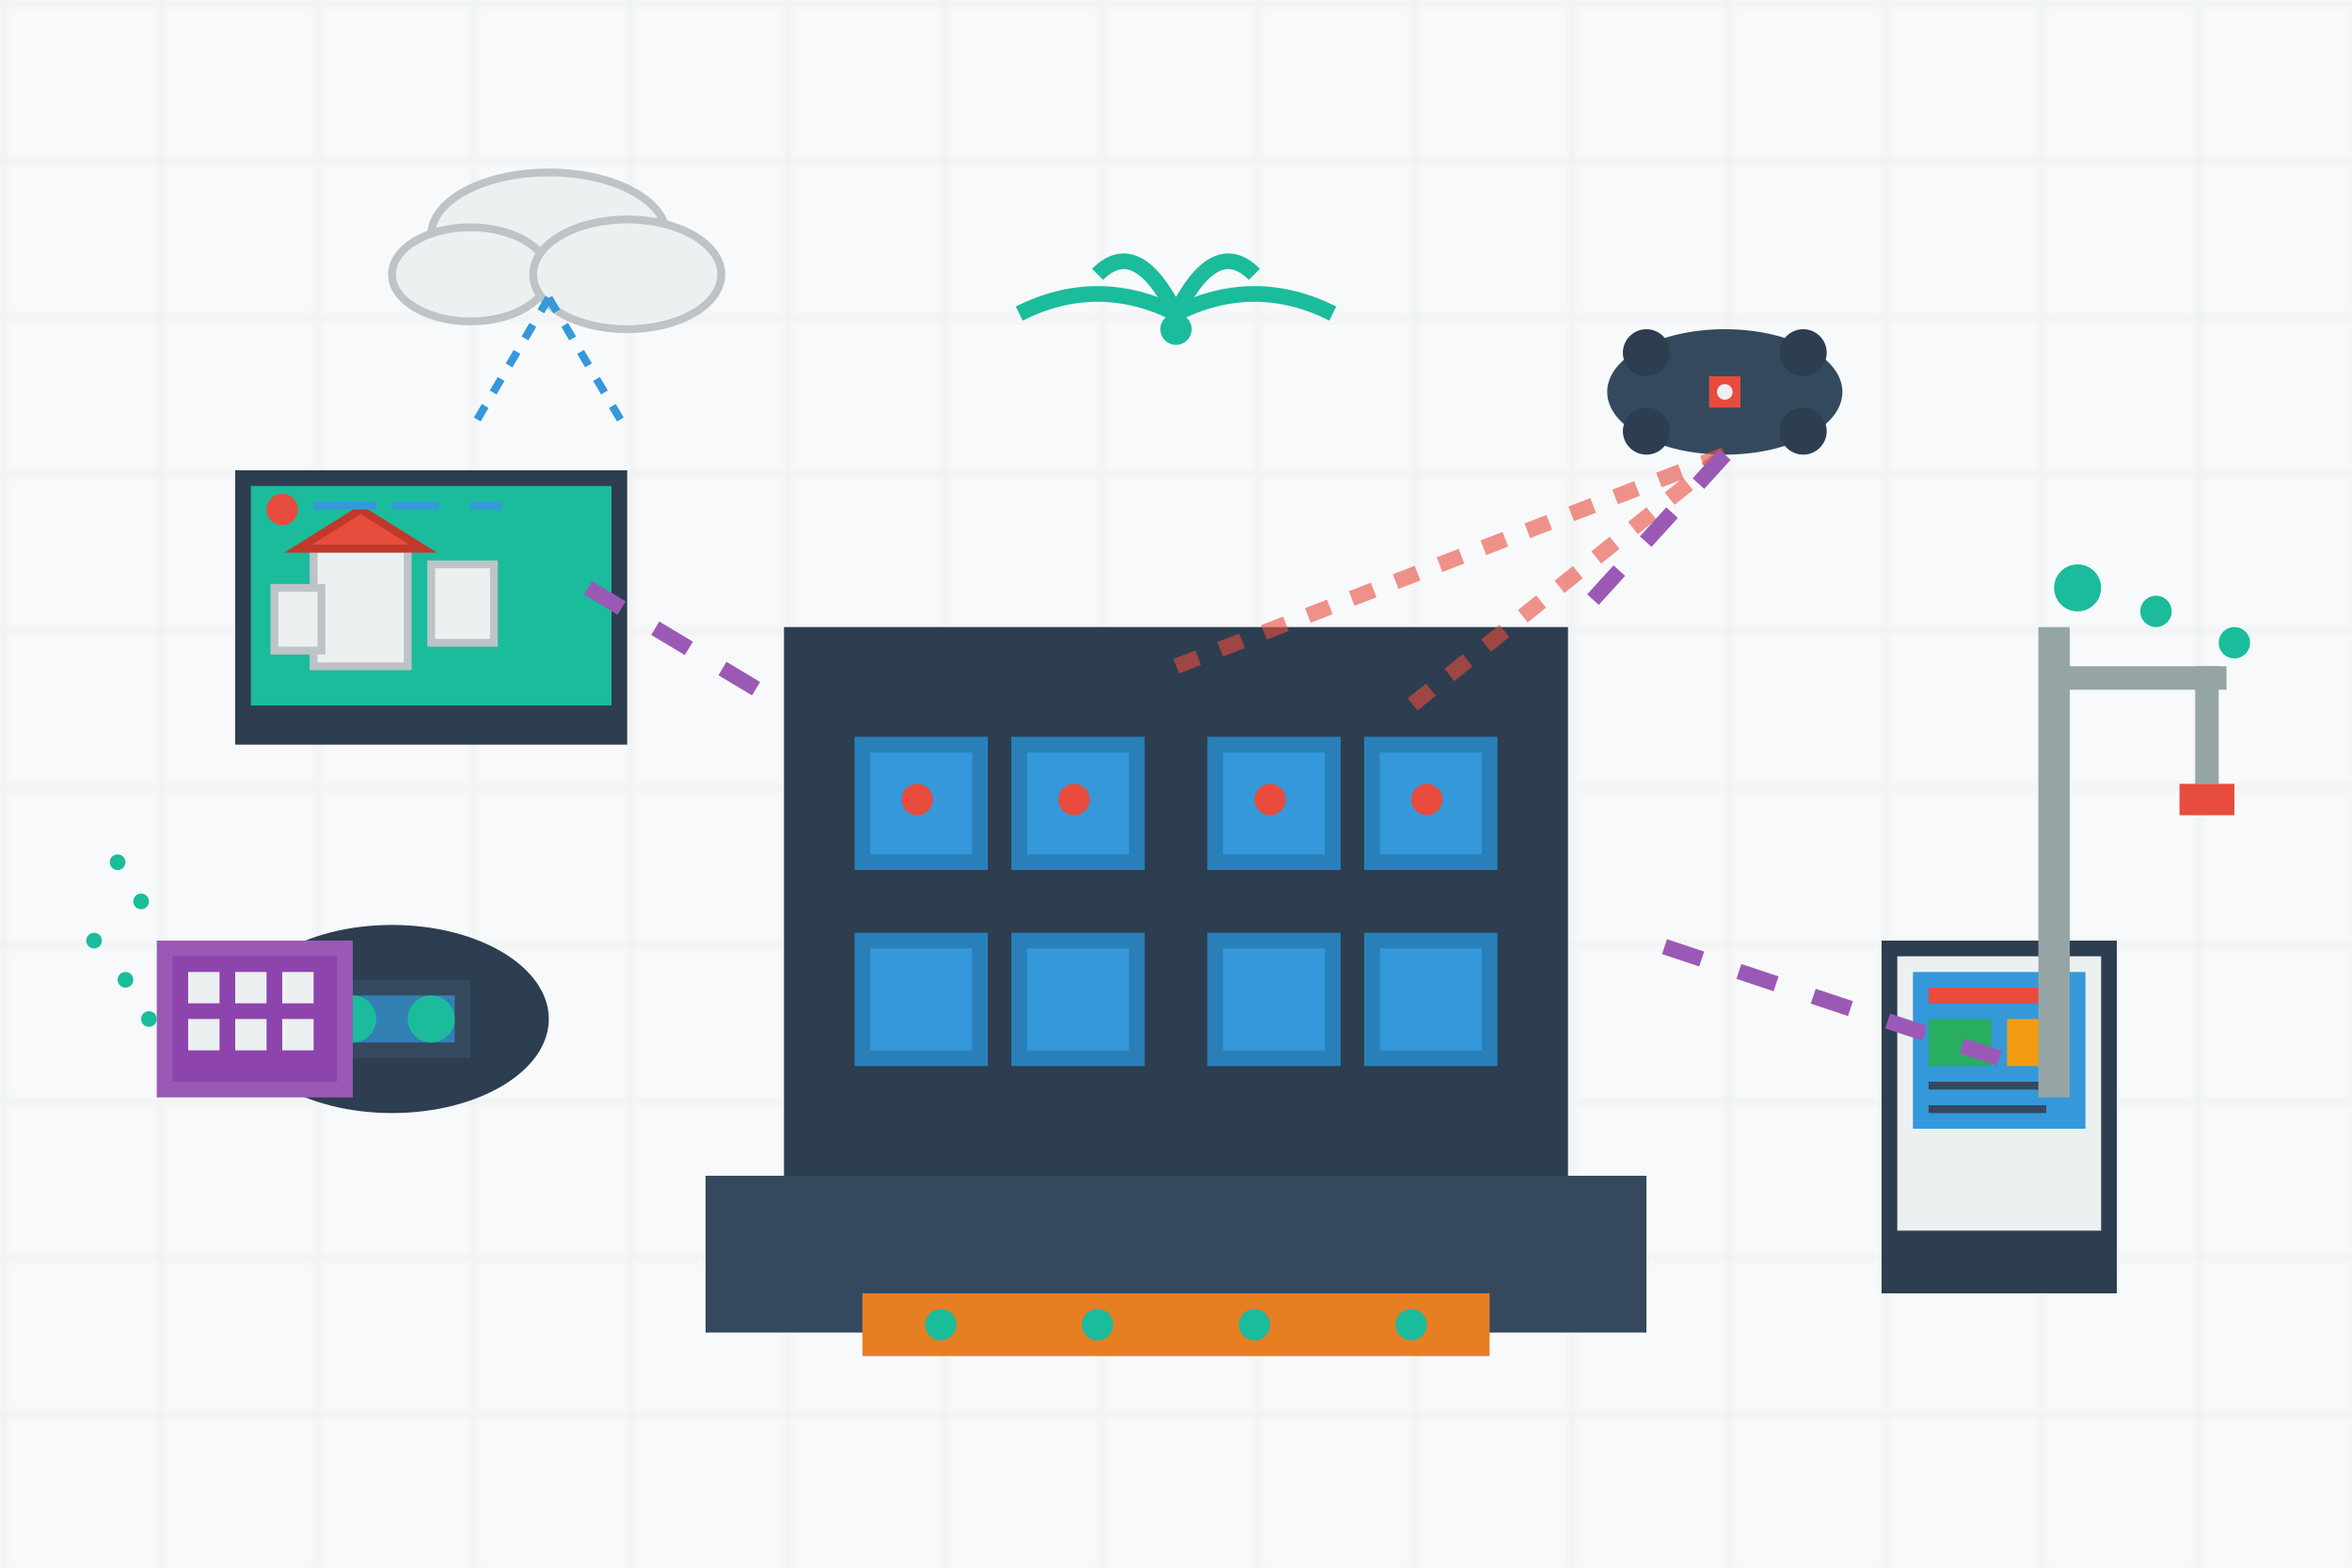 <svg xmlns="http://www.w3.org/2000/svg" viewBox="0 0 300 200" width="300" height="200">
  <!-- Background -->
  <rect width="300" height="200" fill="#f8f9fa"/>
  
  <!-- Digital grid background -->
  <defs>
    <pattern id="grid" width="20" height="20" patternUnits="userSpaceOnUse">
      <path d="M 20 0 L 0 0 0 20" fill="none" stroke="#ecf0f1" stroke-width="1"/>
    </pattern>
  </defs>
  <rect width="300" height="200" fill="url(#grid)"/>
  
  <!-- Main building with smart features -->
  <rect x="100" y="80" width="100" height="80" fill="#2c3e50"/>
  <rect x="90" y="150" width="120" height="20" fill="#34495e"/>
  
  <!-- Smart windows with sensors -->
  <rect x="110" y="95" width="15" height="15" fill="#3498db" stroke="#2980b9" stroke-width="2"/>
  <rect x="130" y="95" width="15" height="15" fill="#3498db" stroke="#2980b9" stroke-width="2"/>
  <rect x="155" y="95" width="15" height="15" fill="#3498db" stroke="#2980b9" stroke-width="2"/>
  <rect x="175" y="95" width="15" height="15" fill="#3498db" stroke="#2980b9" stroke-width="2"/>
  
  <rect x="110" y="120" width="15" height="15" fill="#3498db" stroke="#2980b9" stroke-width="2"/>
  <rect x="130" y="120" width="15" height="15" fill="#3498db" stroke="#2980b9" stroke-width="2"/>
  <rect x="155" y="120" width="15" height="15" fill="#3498db" stroke="#2980b9" stroke-width="2"/>
  <rect x="175" y="120" width="15" height="15" fill="#3498db" stroke="#2980b9" stroke-width="2"/>
  
  <!-- IoT sensors on windows -->
  <circle cx="117" cy="102" r="2" fill="#e74c3c"/>
  <circle cx="137" cy="102" r="2" fill="#e74c3c"/>
  <circle cx="162" cy="102" r="2" fill="#e74c3c"/>
  <circle cx="182" cy="102" r="2" fill="#e74c3c"/>
  
  <!-- BIM/3D modeling screen -->
  <rect x="30" y="60" width="50" height="35" fill="#2c3e50"/>
  <rect x="32" y="62" width="46" height="28" fill="#1abc9c"/>
  
  <!-- 3D building model on screen -->
  <rect x="40" y="70" width="12" height="15" fill="#ecf0f1" stroke="#bdc3c7" stroke-width="1"/>
  <polygon points="46,65 38,70 54,70" fill="#e74c3c" stroke="#c0392b" stroke-width="1"/>
  <rect x="55" y="72" width="8" height="10" fill="#ecf0f1" stroke="#bdc3c7" stroke-width="1"/>
  <rect x="35" y="75" width="6" height="8" fill="#ecf0f1" stroke="#bdc3c7" stroke-width="1"/>
  
  <!-- Screen interface elements -->
  <circle cx="36" cy="65" r="2" fill="#e74c3c"/>
  <rect x="40" y="64" width="8" height="1" fill="#3498db"/>
  <rect x="50" y="64" width="6" height="1" fill="#3498db"/>
  <rect x="60" y="64" width="4" height="1" fill="#3498db"/>
  
  <!-- Drone for surveying -->
  <ellipse cx="220" cy="50" rx="15" ry="8" fill="#34495e"/>
  <circle cx="210" cy="45" r="3" fill="#2c3e50"/>
  <circle cx="230" cy="45" r="3" fill="#2c3e50"/>
  <circle cx="210" cy="55" r="3" fill="#2c3e50"/>
  <circle cx="230" cy="55" r="3" fill="#2c3e50"/>
  <rect x="218" y="48" width="4" height="4" fill="#e74c3c"/>
  <circle cx="220" cy="50" r="1" fill="#ecf0f1"/>
  
  <!-- Drone scanning beams -->
  <line x1="220" y1="58" x2="150" y2="85" stroke="#e74c3c" stroke-width="2" opacity="0.6" stroke-dasharray="3,3"/>
  <line x1="220" y1="58" x2="180" y2="90" stroke="#e74c3c" stroke-width="2" opacity="0.6" stroke-dasharray="3,3"/>
  
  <!-- AR/VR headset -->
  <ellipse cx="50" cy="130" rx="20" ry="12" fill="#2c3e50"/>
  <rect x="40" y="125" width="20" height="10" fill="#34495e"/>
  <rect x="42" y="127" width="16" height="6" fill="#3498db" opacity="0.7"/>
  <circle cx="45" cy="130" r="3" fill="#1abc9c"/>
  <circle cx="55" cy="130" r="3" fill="#1abc9c"/>
  
  <!-- Tablet with construction app -->
  <rect x="240" y="120" width="30" height="45" fill="#2c3e50"/>
  <rect x="242" y="122" width="26" height="35" fill="#ecf0f1"/>
  <rect x="244" y="124" width="22" height="20" fill="#3498db"/>
  
  <!-- App interface elements -->
  <rect x="246" y="126" width="18" height="2" fill="#e74c3c"/>
  <rect x="246" y="130" width="8" height="6" fill="#27ae60"/>
  <rect x="256" y="130" width="8" height="6" fill="#f39c12"/>
  <rect x="246" y="138" width="18" height="1" fill="#34495e"/>
  <rect x="246" y="141" width="15" height="1" fill="#34495e"/>
  
  <!-- Smart construction equipment -->
  <!-- Robotic crane -->
  <rect x="260" y="80" width="4" height="60" fill="#95a5a6"/>
  <rect x="264" y="85" width="20" height="3" fill="#95a5a6"/>
  <rect x="280" y="85" width="3" height="15" fill="#95a5a6"/>
  <rect x="278" y="100" width="7" height="4" fill="#e74c3c"/>
  
  <!-- Sensors and connectivity -->
  <circle cx="265" cy="75" r="3" fill="#1abc9c"/>
  <circle cx="275" cy="78" r="2" fill="#1abc9c"/>
  <circle cx="285" cy="82" r="2" fill="#1abc9c"/>
  
  <!-- WiFi/Network signals -->
  <path d="M 150 40 Q 140 35 130 40" fill="none" stroke="#1abc9c" stroke-width="2"/>
  <path d="M 150 40 Q 160 35 170 40" fill="none" stroke="#1abc9c" stroke-width="2"/>
  <path d="M 150 40 Q 145 30 140 35" fill="none" stroke="#1abc9c" stroke-width="2"/>
  <path d="M 150 40 Q 155 30 160 35" fill="none" stroke="#1abc9c" stroke-width="2"/>
  <circle cx="150" cy="42" r="2" fill="#1abc9c"/>
  
  <!-- Digital twin connection lines -->
  <line x1="75" y1="75" x2="100" y2="90" stroke="#9b59b6" stroke-width="2" stroke-dasharray="5,5"/>
  <line x1="220" y1="58" x2="200" y2="80" stroke="#9b59b6" stroke-width="2" stroke-dasharray="5,5"/>
  <line x1="255" y1="135" x2="210" y2="120" stroke="#9b59b6" stroke-width="2" stroke-dasharray="5,5"/>
  
  <!-- AI/ML processing unit -->
  <rect x="20" y="120" width="25" height="20" fill="#9b59b6"/>
  <rect x="22" y="122" width="21" height="16" fill="#8e44ad"/>
  <rect x="24" y="124" width="4" height="4" fill="#ecf0f1"/>
  <rect x="30" y="124" width="4" height="4" fill="#ecf0f1"/>
  <rect x="36" y="124" width="4" height="4" fill="#ecf0f1"/>
  <rect x="24" y="130" width="4" height="4" fill="#ecf0f1"/>
  <rect x="30" y="130" width="4" height="4" fill="#ecf0f1"/>
  <rect x="36" y="130" width="4" height="4" fill="#ecf0f1"/>
  
  <!-- Data streams -->
  <circle cx="15" cy="110" r="1" fill="#1abc9c"/>
  <circle cx="18" cy="115" r="1" fill="#1abc9c"/>
  <circle cx="12" cy="120" r="1" fill="#1abc9c"/>
  <circle cx="16" cy="125" r="1" fill="#1abc9c"/>
  <circle cx="19" cy="130" r="1" fill="#1abc9c"/>
  
  <!-- Smart materials -->
  <rect x="110" y="165" width="80" height="8" fill="#e67e22"/>
  <circle cx="120" cy="169" r="2" fill="#1abc9c"/>
  <circle cx="140" cy="169" r="2" fill="#1abc9c"/>
  <circle cx="160" cy="169" r="2" fill="#1abc9c"/>
  <circle cx="180" cy="169" r="2" fill="#1abc9c"/>
  
  <!-- Cloud computing -->
  <ellipse cx="70" cy="30" rx="15" ry="8" fill="#ecf0f1" stroke="#bdc3c7" stroke-width="1"/>
  <ellipse cx="60" cy="35" rx="10" ry="6" fill="#ecf0f1" stroke="#bdc3c7" stroke-width="1"/>
  <ellipse cx="80" cy="35" rx="12" ry="7" fill="#ecf0f1" stroke="#bdc3c7" stroke-width="1"/>
  
  <!-- Cloud data streams -->
  <line x1="70" y1="38" x2="60" y2="55" stroke="#3498db" stroke-width="1" stroke-dasharray="2,2"/>
  <line x1="70" y1="38" x2="80" y2="55" stroke="#3498db" stroke-width="1" stroke-dasharray="2,2"/>
</svg>
